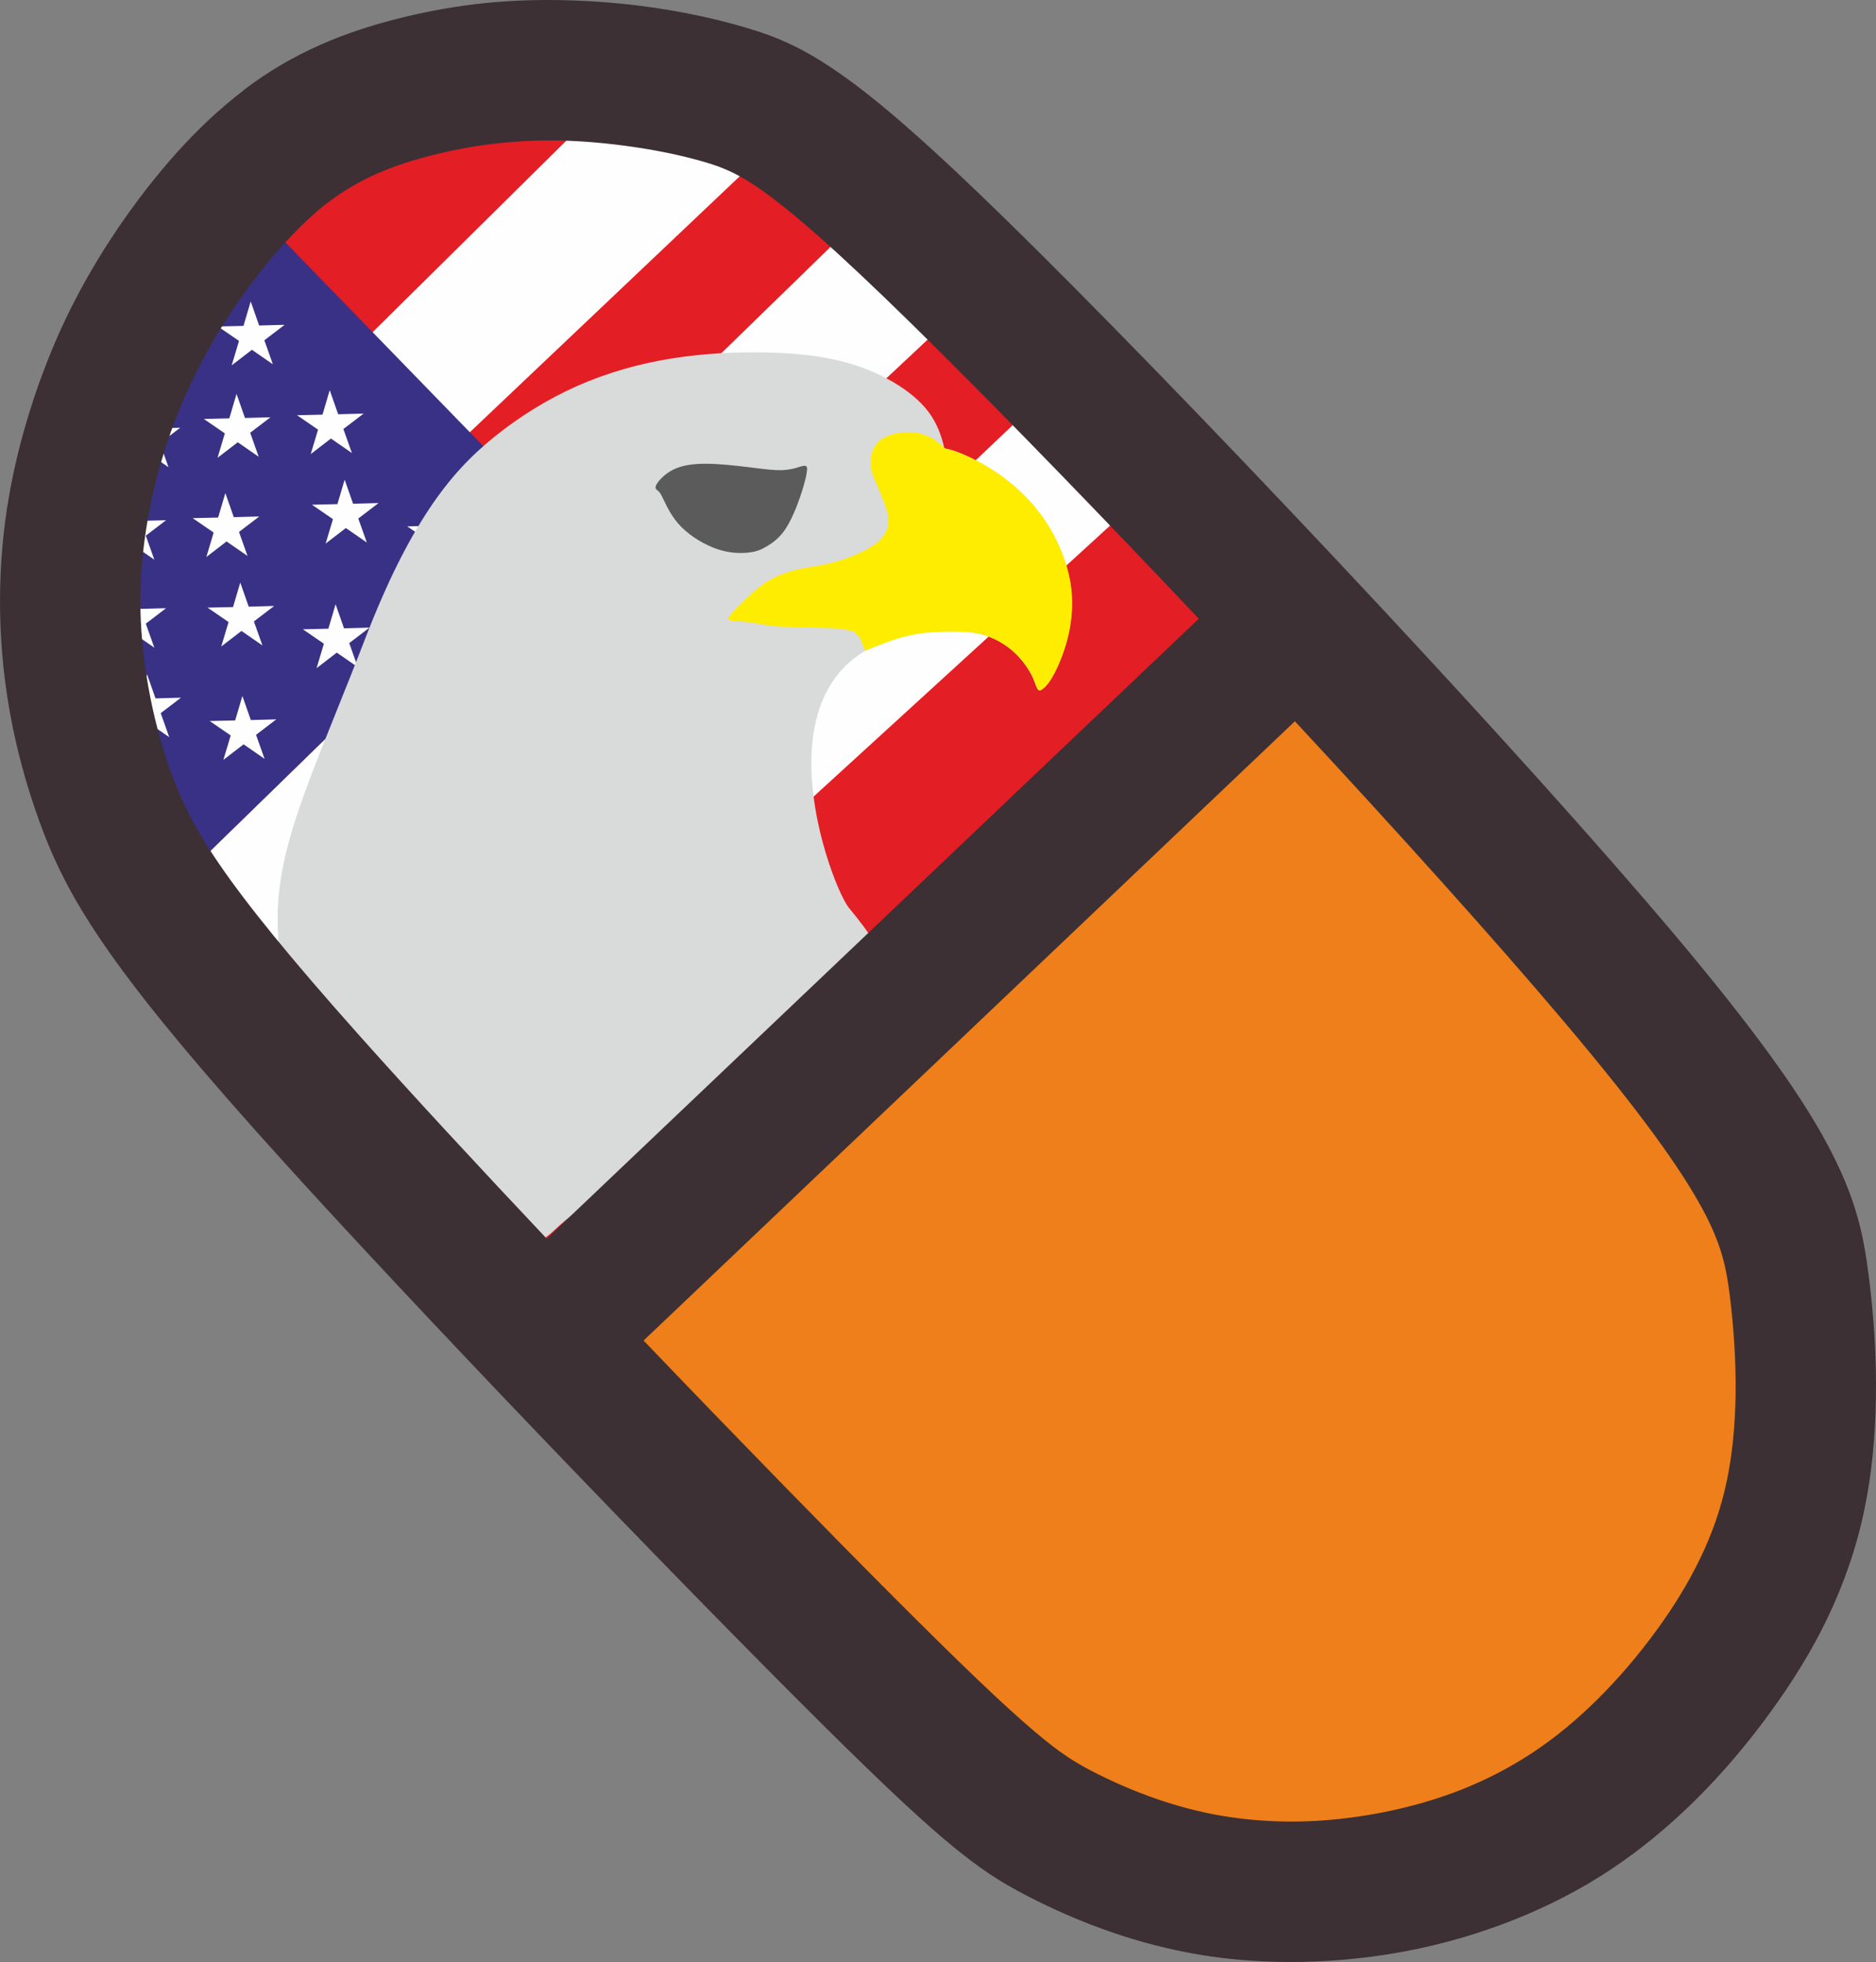 <?xml version="1.0" encoding="UTF-8"?>
<!DOCTYPE svg PUBLIC "-//W3C//DTD SVG 1.1//EN" "http://www.w3.org/Graphics/SVG/1.1/DTD/svg11.dtd">
<!-- Creator: CorelDRAW 2020 (64-Bit) -->
<svg xmlns="http://www.w3.org/2000/svg" xml:space="preserve" width="133.149mm" height="139.219mm" version="1.1" style="shape-rendering:geometricPrecision; text-rendering:geometricPrecision; image-rendering:optimizeQuality; fill-rule:evenodd; clip-rule:evenodd"
viewBox="0 0 14130.79 14775.02"
 xmlns:xlink="http://www.w3.org/1999/xlink"
 xmlns:xodm="http://www.corel.com/coreldraw/odm/2003">
 <rect x="0" y="0" width="14130.79" height="14775.02" fill="#808080" stroke="none"/>
 <defs>
  <style type="text/css">
   <![CDATA[
    .fil3 {fill:#FEFEFE}
    .fil5 {fill:#D9DADA}
    .fil6 {fill:#5B5B5B}
    .fil7 {fill:#FFED00}
    .fil2 {fill:#393185}
    .fil1 {fill:#FEFEFE;fill-rule:nonzero}
    .fil4 {fill:#EF7F1A;fill-rule:nonzero}
    .fil0 {fill:#E31E24;fill-rule:nonzero}
    .fil8 {fill:#3C3034;fill-rule:nonzero}
   ]]>
  </style>
 </defs>
 <g id="Layer_x0020_1">
  <path class="fil0" d="M3182.92 1024.71c-148.7,37.99 -290.6,83.08 -424.06,142.08 -129.15,57.11 -253.7,127.91 -373.54,219.08l-2.14 0c-117.38,89.3 -240,207 -362.14,342.29 -135.06,149.6 -263.13,316.39 -378.51,487.19 -109.46,162.04 -206.48,326.74 -292.08,498.36 -87.95,176.35 -162.16,353.82 -223.55,536.33 -65.61,195.07 -120.55,404.9 -158.85,627.64 -34.8,202.46 -54.95,406.66 -55.73,608.74 -0.82,216.59 20.02,446.49 61.85,682.72 40.99,231.34 101.03,458.56 179.46,674.65 76.5,210.78 173.22,416.84 373,708.85 215.82,315.44 549.93,728.68 1095.1,1339.97 410.62,460.44 924.22,1015.12 1462.83,1585.82l5090.02 -4838.46c-748.57,-791.94 -1472.54,-1538.14 -2020.61,-2083.03 -649.8,-646.01 -1046.6,-1005.02 -1322.8,-1211.84 -227.27,-170.17 -360.44,-223.76 -505.5,-266.7 -168.38,-49.86 -356.76,-89.61 -551.31,-118.48 -209.69,-31.12 -413.4,-48.73 -596.58,-52.1 -177.45,-3.27 -351.12,6.59 -523.29,27.42 -161.22,19.51 -317.45,50.08 -471.58,89.47z"/>
  <path class="fil1" d="M912.72 4447.22c-0.21,13.09 -0.34,26.14 -0.39,39.2 -0.82,216.59 20.02,446.49 61.85,682.72 25.45,143.62 58.24,285.66 98.22,424.44l4499.65 -4266.13 236.53 0.88c-213.64,-156.98 -342.72,-208.45 -482.9,-249.94 -168.38,-49.86 -356.76,-89.61 -551.31,-118.48 -125.31,-18.59 -248.49,-32.36 -366.42,-41.16l-3336.07 3297.63 -159.15 230.83zm596.77 2080.2c5.62,8.34 11.35,16.75 17.15,25.23 123.04,179.84 284.57,391.49 501.7,653.48l4958.99 -4648.59 93.57 -73.07c-296.83,-293.83 -538.74,-525.23 -739.54,-708.27l-4757.18 4629.94 -74.69 121.27zm1140.27 1396.58c189,211.5 398.98,442.17 622.58,684.61l5176.47 -4730.21c-257.06,-267.47 -504.54,-522.46 -735.44,-757.74l-4969.39 4719.09 -94.22 84.26z"/>
  <polygon class="fil2" points="2137.95,1813.43 425.69,3426.29 398.26,5250.05 1580.03,6412.87 4162.46,3896.84 "/>
  <polygon class="fil3" points="3481.03,4248.85 3323.09,4139.59 3170.83,4256.63 3225.94,4072.65 3067.58,3964.01 3259.58,3959.56 3313.97,3775.39 3377.53,3956.61 3569.5,3951.43 3416.78,4067.87 "/>
  <polygon class="fil3" points="2763.02,4085.69 2605.08,3976.43 2452.82,4093.47 2507.93,3909.49 2349.57,3800.85 2541.57,3796.4 2595.96,3612.23 2659.52,3793.45 2851.49,3788.27 2698.77,3904.71 "/>
  <polygon class="fil3" points="2650.71,3411.77 2492.77,3302.51 2340.51,3419.55 2395.62,3235.58 2237.25,3126.94 2429.25,3122.49 2483.64,2938.32 2547.2,3119.54 2739.18,3114.36 2586.46,3230.79 "/>
  <polygon class="fil3" points="1948.71,3439.86 1790.77,3330.6 1638.51,3447.63 1693.62,3263.66 1535.26,3155.02 1727.26,3150.57 1781.65,2966.4 1845.21,3147.62 2037.18,3142.44 1884.46,3258.87 "/>
  <polygon class="fil3" points="2055.41,2743.47 1897.47,2634.22 1745.21,2751.25 1800.32,2567.28 1641.96,2458.64 1833.96,2454.19 1888.35,2270.02 1951.91,2451.24 2143.88,2446.06 1991.16,2562.49 "/>
  <polygon class="fil3" points="2694.79,5023.85 2536.85,4914.59 2384.59,5031.63 2439.7,4847.65 2281.34,4739.01 2473.34,4734.56 2527.73,4550.39 2591.29,4731.61 2783.26,4726.44 2630.54,4842.87 "/>
  <polygon class="fil3" points="1976.78,4860.69 1818.84,4751.43 1666.58,4868.47 1721.69,4684.49 1563.33,4575.85 1755.33,4571.4 1809.72,4387.23 1873.28,4568.45 2065.25,4563.27 1912.53,4679.71 "/>
  <polygon class="fil3" points="1864.47,4186.77 1706.53,4077.52 1554.27,4194.55 1609.38,4010.58 1451.01,3901.94 1643.01,3897.49 1697.4,3713.32 1760.96,3894.54 1952.94,3889.36 1800.22,4005.79 "/>
  <polygon class="fil3" points="1162.47,4214.86 1004.53,4105.6 852.27,4222.63 907.38,4038.66 749.02,3930.02 941.02,3925.57 995.41,3741.4 1058.97,3922.62 1250.94,3917.44 1098.22,4033.88 "/>
  <polygon class="fil3" points="1269.18,3518.47 1111.24,3409.22 958.97,3526.25 1014.09,3342.28 855.72,3233.64 1047.72,3229.19 1102.11,3045.02 1165.67,3226.24 1357.64,3221.06 1204.93,3337.49 "/>
  <polygon class="fil3" points="1992.8,5714.61 1834.86,5605.36 1682.6,5722.39 1737.71,5538.42 1579.35,5429.78 1771.34,5425.33 1825.73,5241.16 1889.29,5422.38 2081.27,5417.2 1928.55,5533.63 "/>
  <polygon class="fil3" points="1274.79,5551.45 1116.85,5442.19 964.59,5559.23 1019.7,5375.26 861.34,5266.62 1053.33,5262.17 1107.72,5078 1171.28,5259.22 1363.26,5254.04 1210.54,5370.47 "/>
  <polygon class="fil3" points="1162.47,4877.54 1004.53,4768.28 852.27,4885.32 907.38,4701.35 749.02,4592.7 941.02,4588.26 995.41,4404.08 1058.97,4585.31 1250.94,4580.13 1098.22,4696.56 "/>
  <polygon class="fil3" points="460.48,4905.62 302.54,4796.36 150.28,4913.4 205.39,4729.43 47.03,4620.78 239.02,4616.34 293.41,4432.16 356.97,4613.39 548.95,4608.21 396.23,4724.64 "/>
  <polygon class="fil3" points="567.18,4209.24 409.24,4099.98 256.98,4217.02 312.09,4033.05 153.73,3924.4 345.72,3919.96 400.11,3735.78 463.67,3917.01 655.65,3911.83 502.93,4028.26 "/>
  <path class="fil4" d="M4769.68 10105.07c713.06,744.39 1411.78,1459.7 1921.19,1970.01 530.53,531.48 853.68,838.6 1081.38,1031.51 197.65,167.46 310.76,236.26 437.26,301.76 150.48,77.93 320.12,153.42 504.35,216.54 157.1,53.84 323.31,98.42 495.09,127.42 192.22,32.44 391.52,47 592.5,43.46 200.03,-3.52 408.89,-25.51 621.33,-66.14 218.24,-41.73 430.93,-101.5 631.55,-181.3 186.29,-74.1 368.87,-168.09 543.53,-284.01 172.04,-114.17 334.3,-249.29 485.1,-397.98 170.8,-168.39 325.02,-350.48 461.09,-537.16 128.41,-176.14 242.73,-359.54 337.48,-556.41 89.42,-185.78 158.93,-381.71 202.87,-592.83 42.76,-205.4 62.87,-425.89 66.52,-647.28 4.44,-268.15 -14.35,-538.3 -46.16,-787.16 -25.01,-195.77 -59.77,-375.66 -206.01,-646.79 -170.9,-316.86 -482.25,-751.14 -1060.17,-1435.7 -534.1,-632.68 -1285.44,-1465.79 -2069.88,-2309.96l-4999.05 4752z"/>
  <g id="_2768545254048">
   <path class="fil5" d="M7113.64 3375.72c-24.37,-101.48 -56.19,-187.44 -117.04,-270.33 -60.85,-82.9 -154.76,-161.17 -267.38,-227.08 -112.62,-65.93 -246.3,-122.69 -404.72,-161.16 -158.41,-38.46 -341.54,-58.6 -557.64,-63.19 -216.09,-4.57 -465.15,6.41 -709.64,45.78 -244.48,39.37 -484.38,107.14 -709.63,206.94 -225.26,99.8 -435.86,231.67 -618.99,379.08 -183.12,147.42 -338.79,310.41 -496.29,547.57 -157.48,237.15 -316.82,548.5 -479.81,971.51 -674.55,1750.81 -1020.86,2081.6 -110.83,3741.93 302.94,552.72 1103.46,1128.17 1527.35,723.54 1047,-999.42 3556,-839.62 2226.13,-2432.74 -146.41,-175.41 -887.91,-2145.24 838.57,-2080.79 86.07,3.21 147.41,12.36 211.97,36.62 64.56,24.26 132.32,63.63 189.09,114.9 56.77,51.28 102.55,114.46 130.02,165.74 27.47,51.27 36.64,90.65 47.16,109.89 10.53,19.23 22.42,18.31 43.03,2.28 20.6,-16.03 49.9,-47.16 86.98,-118.12 37.08,-70.97 81.95,-181.75 108.05,-303.08 26.11,-121.32 33.42,-253.18 10.07,-386.4 -23.35,-133.23 -77.38,-267.84 -137.81,-375.88 -60.43,-108.05 -127.28,-189.54 -194.12,-258.21 -66.84,-68.69 -133.68,-124.53 -199.15,-170.77 -65.47,-46.24 -129.57,-82.89 -186.8,-111.72 -57.23,-28.83 -107.59,-49.9 -144.56,-62.99 -36.95,-13.09 -60.5,-18.2 -84.05,-23.32z"/>
   <path class="fil6" d="M4943.44 3651.52c14.65,-29.3 61.34,-81.5 125.9,-114 64.56,-32.51 146.97,-45.33 245.86,-45.33 98.89,0 214.26,12.82 308.58,24.27 94.31,11.44 167.57,21.51 224.33,23.8 56.77,2.29 97.06,-3.21 132.77,-12.36 35.71,-9.16 66.85,-21.98 83.33,-20.14 16.48,1.84 18.31,18.32 11.9,55.86 -6.41,37.54 -21.06,96.14 -48.08,174.89 -27.01,78.75 -66.37,177.64 -111.71,245.4 -45.32,67.75 -96.59,104.39 -139.63,130.02 -43.03,25.64 -77.83,40.3 -136.88,47.16 -59.06,6.87 -142.39,5.94 -236.25,-25.64 -93.85,-31.59 -198.24,-93.86 -269.19,-164.82 -70.97,-70.97 -108.51,-150.63 -131.4,-198.24 -22.89,-47.62 -31.14,-63.19 -43.96,-74.17 -12.82,-10.99 -30.21,-17.39 -15.56,-46.7z"/>
   <path class="fil7" d="M7813.65 5184.76c-10.53,-19.23 -19.69,-58.59 -47.15,-109.87 -27.47,-51.28 -73.26,-114.47 -130.03,-165.74 -56.77,-51.28 -124.53,-90.65 -189.09,-114.92 -64.55,-24.26 -125.9,-33.42 -211.97,-36.62 -86.07,-3.21 -196.87,-0.46 -290.14,11.64 -93.27,12.11 -169.01,33.57 -237.62,57.2 -68.61,23.63 -130.08,49.45 -191.55,75.26 -14.84,-42.75 -29.67,-85.5 -50.8,-113.26 -21.12,-27.75 -48.53,-40.51 -104.82,-48.72 -56.28,-8.21 -141.44,-11.88 -237.12,-13.71 -95.69,-1.83 -201.91,-1.83 -289.35,-10.53 -87.45,-8.7 -156.13,-26.1 -217.47,-32.51 -61.35,-6.41 -115.37,-1.84 -126.37,-16.94 -10.98,-15.11 21.06,-49.9 60.44,-89.73 39.37,-39.83 86.06,-84.7 128.18,-121.78 42.12,-37.08 79.67,-66.38 130.03,-93.39 50.36,-27.02 113.55,-51.75 185.43,-69.14 71.88,-17.39 152.45,-27.47 228.91,-43.95 76.47,-16.48 148.8,-39.37 219.76,-69.6 70.97,-30.21 140.56,-67.75 184.05,-109.87 43.49,-42.12 60.9,-88.82 65.01,-130.02 4.12,-41.21 -5.04,-76.92 -21.52,-124.08 -16.48,-47.15 -40.29,-105.76 -60.89,-153.37 -20.6,-47.61 -38,-84.23 -46.25,-124.53 -8.24,-40.29 -7.31,-84.23 3.22,-122.68 10.53,-38.46 30.67,-71.43 59.97,-95.7 29.3,-24.26 67.75,-39.83 105.3,-49.9 37.55,-10.07 74.17,-14.65 113.08,-13.73 38.92,0.91 80.13,7.32 115.37,18.76 35.26,11.44 64.56,27.92 89.41,45.97 24.84,18.04 45.24,37.65 65.64,57.26 23.55,5.12 47.11,10.23 84.06,23.33 36.96,13.09 87.32,34.14 144.55,62.99 57.23,28.83 121.34,65.47 186.8,111.71 65.47,46.24 132.32,102.1 199.16,170.77 66.84,68.68 133.69,150.17 194.12,258.22 60.43,108.05 114.46,242.64 137.81,375.87 23.35,133.22 16.03,265.09 -10.07,386.41 -26.1,121.32 -70.97,232.11 -108.06,303.07 -37.08,70.97 -66.38,102.11 -86.98,118.13 -20.6,16.03 -32.51,16.94 -43.03,-2.29z"/>
  </g>
  <path class="fil8" d="M3248.16 1170.86c-143.49,36.67 -280.41,80.17 -409.19,137.11 -124.62,55.1 -244.81,123.42 -360.44,211.4l-2.07 0c-113.26,86.17 -231.58,199.74 -349.44,330.29 -130.33,144.36 -253.91,305.3 -365.24,470.1 -105.62,156.36 -199.23,315.29 -281.83,480.89 -84.86,170.17 -156.48,341.41 -215.71,517.52 -63.31,188.23 -116.33,390.7 -153.28,605.63 -33.58,195.36 -53.03,392.41 -53.78,587.4 -0.79,208.99 19.32,430.84 59.69,658.78 39.54,223.23 97.49,442.48 173.17,650.99 73.81,203.39 167.14,402.23 359.91,684 208.26,304.39 530.65,703.13 1056.71,1292.99 396.22,444.29 891.82,979.52 1411.54,1530.22l4911.54 -4668.81c-722.33,-764.18 -1420.91,-1484.21 -1949.76,-2009.99 -627.02,-623.36 -1009.9,-969.79 -1276.42,-1169.35 -219.3,-164.2 -347.8,-215.92 -487.76,-257.35 -162.48,-48.12 -344.26,-86.47 -531.99,-114.33 -202.33,-30.02 -398.9,-47.03 -575.66,-50.27 -171.23,-3.15 -338.81,6.37 -504.94,26.47 -155.56,18.82 -306.32,48.32 -455.05,86.32zm-836.18 -832.97c190.83,-84.37 381.54,-145.72 575,-195.16 188.22,-48.1 383.81,-86.01 591.87,-111.18 197.5,-23.89 410.89,-34.96 645.87,-30.63 237.11,4.36 480.68,24.18 712.48,58.57 230.37,34.19 461.22,83.57 677.09,147.49 245.64,72.73 467.25,160.53 823.55,427.32 309.11,231.45 727.45,607.65 1388.35,1264.7 693.68,689.65 1660.59,1692.87 2589.6,2689.82 821.06,881.1 1617.18,1761.91 2177.61,2425.78 619.68,734.02 963.73,1218.59 1164.79,1591.37 225.25,417.64 279.17,697.93 318.25,1003.71 37,289.51 58.83,605.51 53.59,921.73 -4.7,284.39 -30.69,568.42 -86.02,834.21 -61.69,296.36 -158.25,569.29 -282,826.4 -118.52,246.24 -264.7,480.02 -430.7,707.72 -170.32,233.66 -359.41,457.7 -564.42,659.81 -195.53,192.78 -407.34,368.93 -633.61,519.09 -228.03,151.34 -473,276.67 -728.26,378.2 -268.34,106.74 -540.66,184.36 -810.47,235.95 -260.01,49.73 -526.44,76.83 -792.17,81.51 -267.42,4.72 -527.16,-13.73 -772.16,-55.09 -231.08,-39.01 -449.28,-97.14 -651.7,-166.49 -234.25,-80.26 -449.44,-175.99 -640.06,-274.7 -190.31,-98.56 -356.42,-198.62 -628.1,-428.8 -242.17,-205.18 -579.34,-525.29 -1127.57,-1074.49 -589.16,-590.2 -1424.51,-1447.25 -2234.96,-2298.55 -685.27,-719.83 -1349.5,-1431.3 -1832.99,-1973.45 -554.07,-621.27 -902.8,-1054.67 -1139.61,-1400.77 -252.27,-368.72 -378.01,-638.87 -480.13,-920.3 -99.46,-274.03 -174.01,-553.16 -222.92,-829.24 -48.89,-276.07 -73.2,-559.34 -72.12,-841.19 1.03,-270.2 24.97,-525.72 66.21,-765.65 45.41,-264.09 112.92,-519.9 194.73,-763.17 79.27,-235.7 168.69,-452 269.6,-654.34 103.19,-206.88 220.21,-405.53 352.32,-601.11 136.86,-202.62 291.11,-403.04 456.45,-586.17 152.46,-168.87 319.46,-326.46 497.37,-461.95l-0.76 -1c189.47,-144.15 381.02,-253.7 576.01,-339.92zm2435.78 9757.3c699.79,730.52 1385.48,1432.51 1885.41,1933.31 520.65,521.58 837.79,822.98 1061.24,1012.3 193.97,164.34 304.97,231.86 429.11,296.14 147.68,76.48 314.16,150.56 494.96,212.51 154.17,52.83 317.29,96.59 485.86,125.04 188.64,31.84 384.23,46.13 581.47,42.65 196.31,-3.46 401.27,-25.04 609.76,-64.91 214.17,-40.95 422.9,-99.61 619.78,-177.92 182.82,-72.72 362,-164.95 533.41,-278.71 168.84,-112.05 328.07,-244.66 476.07,-390.57 167.62,-165.25 318.96,-343.95 452.5,-527.15 126.03,-172.86 238.2,-352.84 331.19,-546.04 87.76,-182.32 155.97,-374.6 199.1,-581.79 41.96,-201.57 61.69,-417.95 65.28,-635.22 4.35,-263.16 -14.08,-528.27 -45.3,-772.5 -24.55,-192.12 -58.66,-368.66 -202.16,-634.74 -167.71,-310.94 -473.27,-737.14 -1040.43,-1408.96 -524.15,-620.89 -1261.49,-1438.48 -2031.31,-2266.93l-4905.93 4663.48z"/>
 </g>
</svg>
